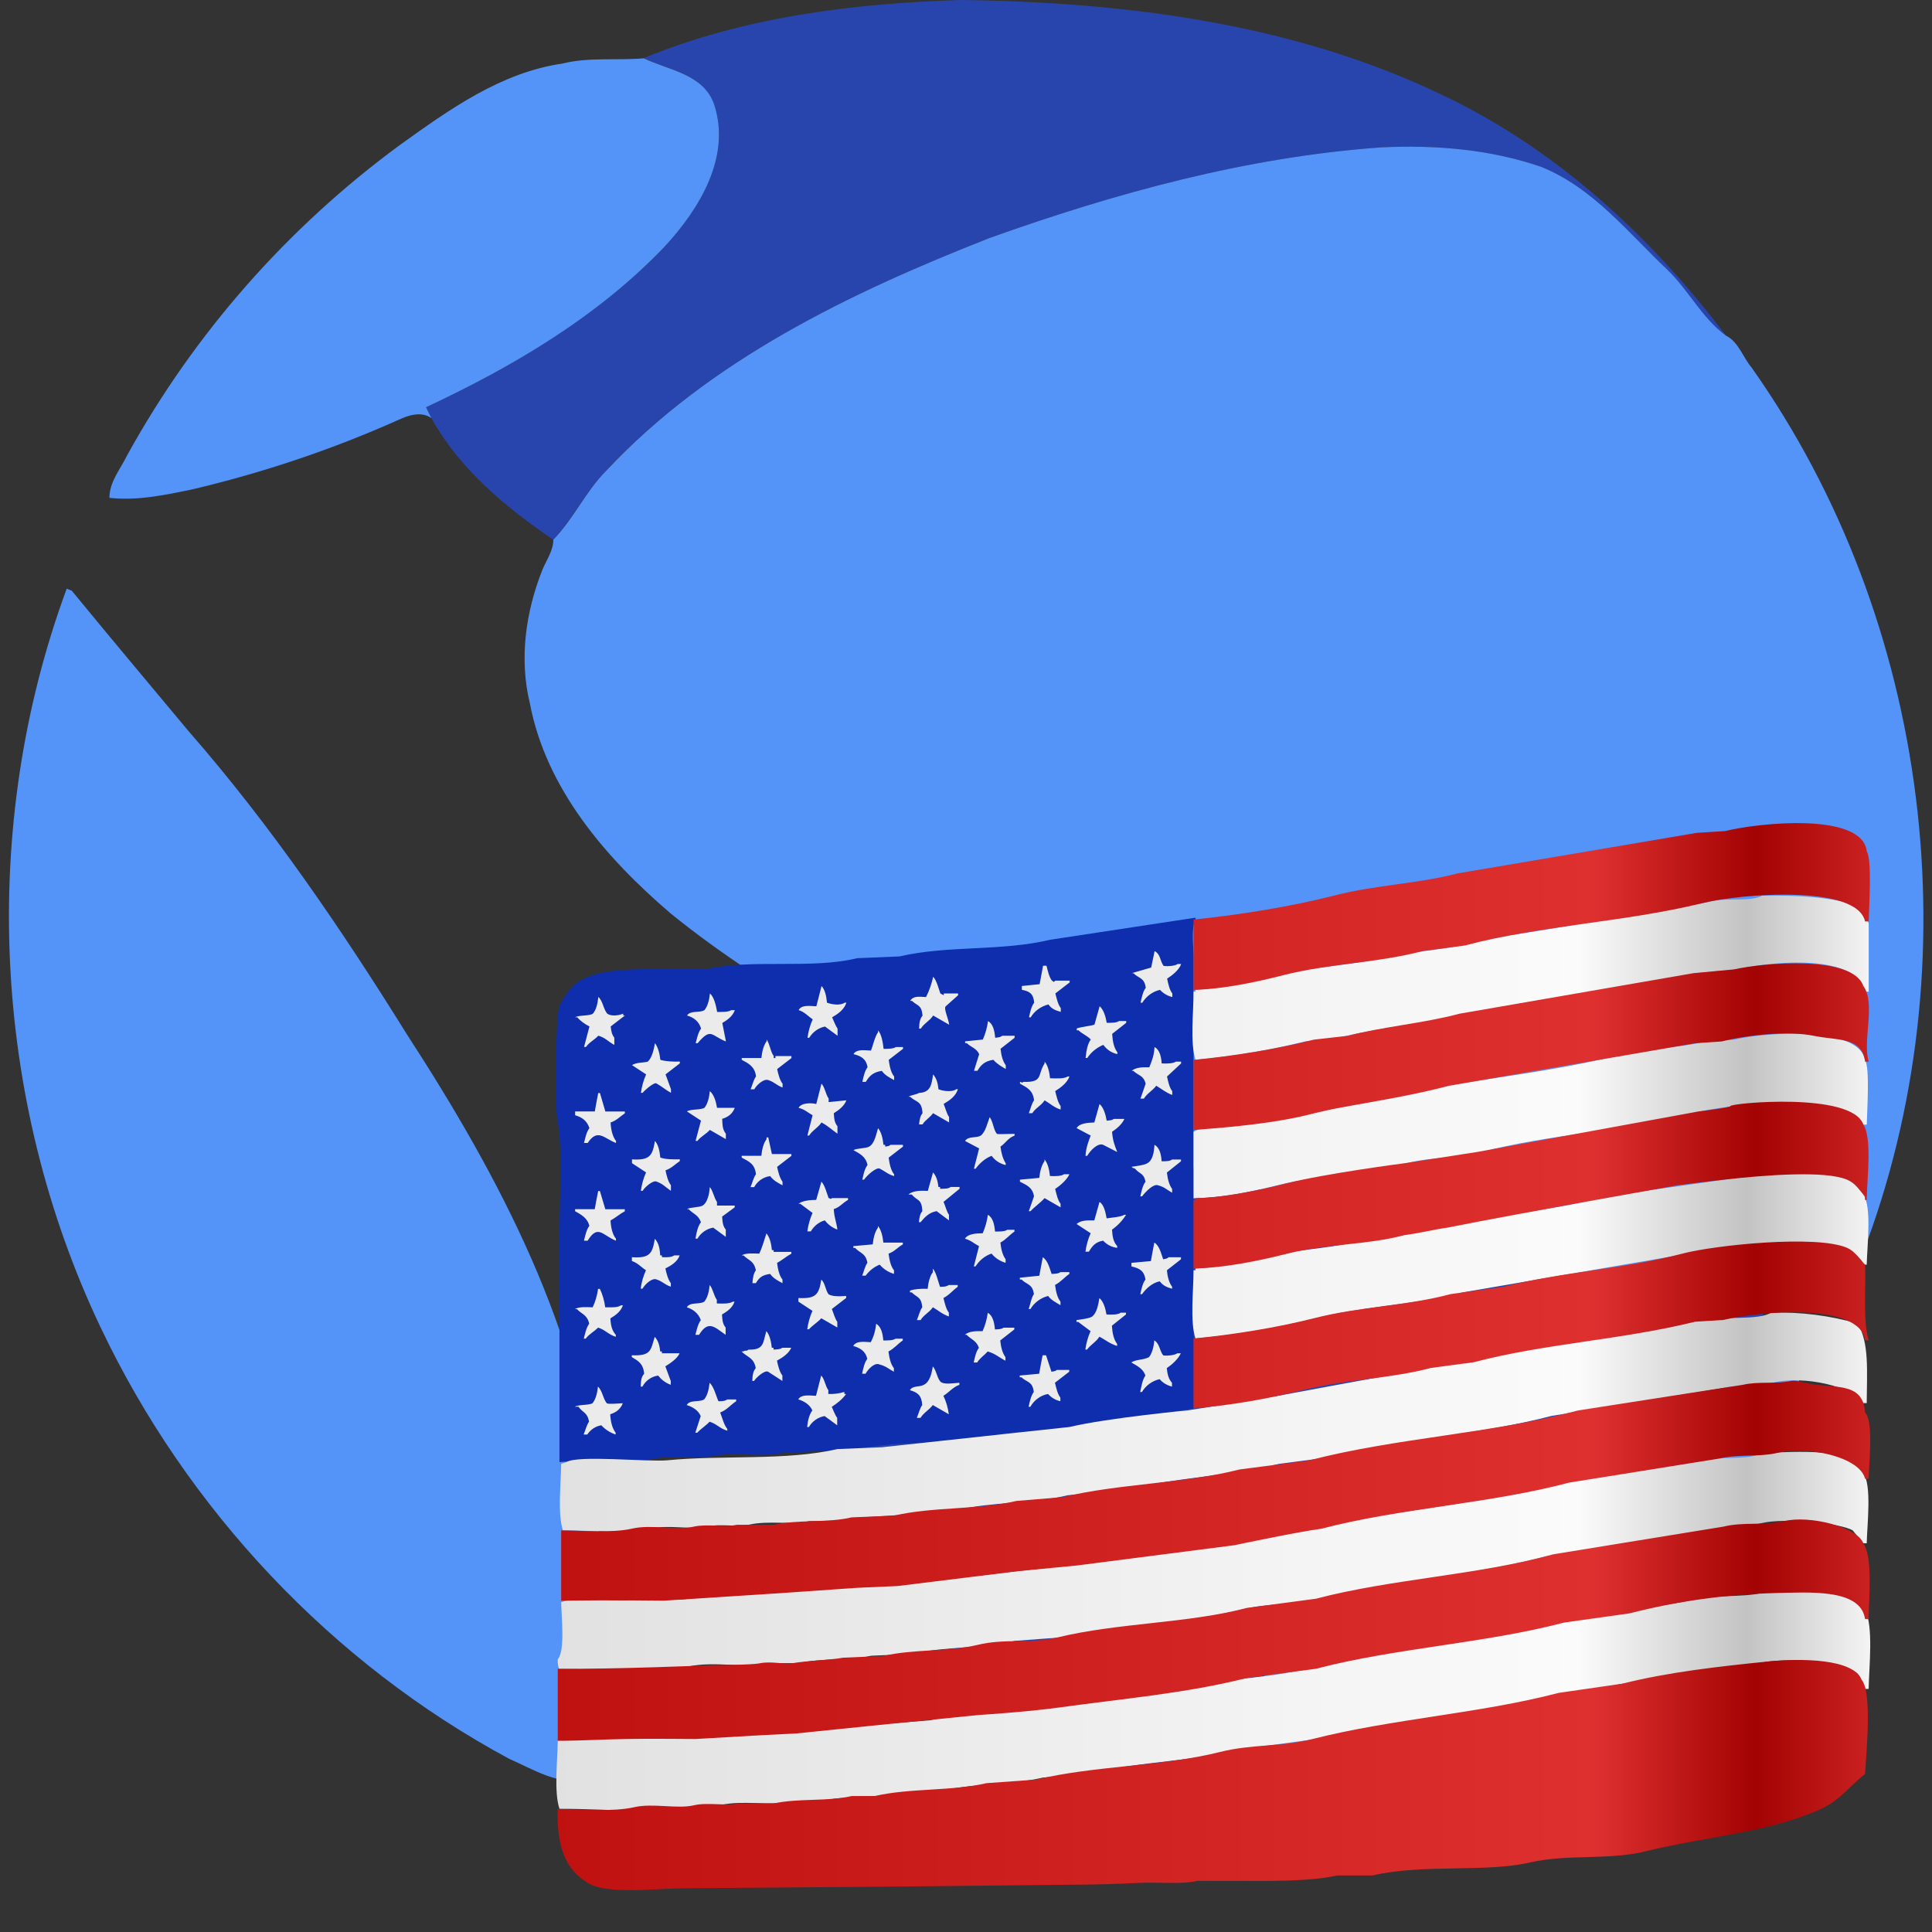 <svg width="32" height="32" xmlns="http://www.w3.org/2000/svg">
 <rect width="100%" height="100%" fill="#333333" stroke="none"/>
 <style type="text/css">.st0{fill:#2845AD;}
	.st1{fill:#5494F8;}
	.st2{fill:none;}</style>
 <defs>
  <linearGradient y2="0.5" x2="1" y1="0.5" x1="-0" id="svg_57">
   <stop stop-color="rgb(88.235%,88.235%,88.235%)" offset="0"/>
   <stop stop-color="rgb(98.431%,98.431%,98.431%)" offset="0.774"/>
   <stop stop-color="rgb(76.471%,76.471%,76.471%)" offset="0.9"/>
   <stop stop-color="rgb(97.255%,97.255%,97.255%)" offset="1"/>
  </linearGradient>
  <linearGradient y2="0.5" x2="1" y1="0.5" x1="-0" id="svg_56">
   <stop stop-color="rgb(75.294%,6.667%,6.667%)" offset="0"/>
   <stop stop-color="rgb(87.451%,18.824%,18.824%)" offset="0.783"/>
   <stop stop-color="rgb(63.922%,1.176%,1.176%)" offset="0.904"/>
   <stop stop-color="rgb(81.176%,14.118%,14.118%)" offset="1"/>
  </linearGradient>
 </defs>
 <g>
  <title>background</title>
  <rect fill="none" id="canvas_background" height="34" width="34" y="-1" x="-1"/>
 </g>
 <g>
  <title>Layer 1</title>
  <g id="svg_4">
   <path id="svg_1" d="m10.663,0.962c1.663,-0.684 3.471,-0.906 5.253,-0.962c2.684,0.034 5.433,0.376 7.882,1.53c1.923,0.889 3.526,2.355 4.791,4.031c-0.398,-0.291 -0.624,-0.761 -0.979,-1.098c-0.65,-0.62 -1.231,-1.363 -2.09,-1.701c-0.846,-0.291 -1.757,-0.363 -2.646,-0.321c-2.227,0.158 -4.398,0.757 -6.497,1.505c-2.304,0.906 -4.62,2.017 -6.339,3.851c-0.342,0.342 -0.543,0.795 -0.876,1.141c-0.786,-0.534 -1.552,-1.171 -2.017,-2.013c-0.021,-0.043 -0.068,-0.133 -0.09,-0.18c1.445,-0.675 2.851,-1.505 3.958,-2.667c0.573,-0.62 1.107,-1.487 0.812,-2.355c-0.175,-0.5 -0.748,-0.564 -1.163,-0.761m6.172,17.349c2.159,0.795 4.338,1.53 6.548,2.167c1.936,0.526 3.915,1.039 5.933,1.026c-0.209,0.509 -0.457,1 -0.739,1.47c-1.778,0.573 -3.484,1.359 -5.074,2.342c-0.975,0.637 -1.966,1.346 -2.539,2.385c-0.231,0.406 -0.235,0.885 -0.111,1.321c-0.026,0.03 -0.077,0.085 -0.098,0.115c-0.692,0.18 -1.415,0.564 -2.137,0.286c-1.21,-0.389 -2.206,-1.244 -3.039,-2.171c-1.017,-1.205 -1.851,-2.671 -1.953,-4.274c-0.03,-1.509 0.91,-2.825 2.013,-3.766c0.376,-0.325 0.791,-0.611 1.197,-0.902l0,0z" class="st0"/>
   <path id="svg_2" d="m9.321,1.051c0.44,-0.107 0.893,-0.047 1.342,-0.085c0.415,0.197 0.987,0.261 1.163,0.757c0.291,0.868 -0.239,1.735 -0.812,2.355c-1.107,1.163 -2.513,1.992 -3.958,2.667c0.021,0.043 0.064,0.133 0.09,0.18c-0.167,-0.115 -0.372,-0.051 -0.539,0.026c-1.098,0.492 -2.244,0.876 -3.419,1.154c-0.453,0.094 -0.91,0.192 -1.376,0.141c0,-0.269 0.188,-0.483 0.299,-0.714c1.111,-2.013 2.65,-3.761 4.505,-5.125c0.821,-0.59 1.684,-1.21 2.706,-1.355m7.057,2.894c2.094,-0.748 4.266,-1.346 6.497,-1.505c0.889,-0.043 1.799,0.03 2.646,0.321c0.859,0.342 1.44,1.086 2.09,1.701c0.355,0.338 0.581,0.812 0.979,1.098c0.205,0.103 0.278,0.359 0.423,0.53c2.966,4.197 3.672,9.882 1.834,14.682c-0.18,0.641 -0.983,0.667 -1.53,0.731c-2.022,0.013 -3.996,-0.5 -5.933,-1.026c-2.21,-0.637 -4.39,-1.372 -6.548,-2.167c-2.039,-0.804 -4.022,-1.799 -5.732,-3.184c-1.069,-0.915 -2.06,-2.06 -2.329,-3.479c-0.18,-0.739 -0.068,-1.517 0.209,-2.214c0.068,-0.162 0.18,-0.316 0.18,-0.496c0.338,-0.346 0.534,-0.799 0.876,-1.141c1.718,-1.834 4.035,-2.945 6.339,-3.851m-15.276,5.804l0.085,0.034c0.641,0.782 1.295,1.56 1.941,2.334c1.359,1.556 2.522,3.266 3.612,5.018c1.526,2.351 2.894,4.928 3.172,7.758c0.026,1.526 0.034,3.065 -0.214,4.578c-0.44,0.111 -0.876,-0.171 -1.269,-0.342c-2.936,-1.581 -5.334,-4.129 -6.766,-7.147c-1.799,-3.783 -2.013,-8.296 -0.56,-12.233m27.475,13.225c0.389,-0.103 0.778,-0.256 1.188,-0.239c0.111,0.282 -0.103,0.521 -0.235,0.752c-1.291,2.086 -3.052,3.881 -5.142,5.168c-0.701,0.44 -1.449,0.928 -2.308,0.885c-0.41,0.03 -0.808,-0.145 -1.111,-0.415c-0.051,0.004 -0.162,0.013 -0.214,0.017c0.026,-0.03 0.077,-0.085 0.098,-0.115c-0.12,-0.436 -0.115,-0.919 0.111,-1.321c0.573,-1.039 1.564,-1.748 2.539,-2.385c1.59,-0.987 3.295,-1.774 5.074,-2.347z" class="st1"/>
  </g>
  <defs>
   <style>.cls-1 {
        fill: #ebebeb;
      }

      .cls-1, .cls-2, .cls-3, .cls-4, .cls-5 {
        fill-rule: evenodd;
      }

      .cls-2 {
        fill: #0e2ead;
      }

      .cls-3 {
        fill: url(#linear-gradient);
      }

      .cls-4 {
        fill: url(#linear-gradient-2);
      }

      .cls-5 {
        fill: url(#linear-gradient-3);
      }</style>
  </defs>
  <defs>
   <style>.cls-1 {
        fill: #ebebeb;
      }

      .cls-1, .cls-2, .cls-3, .cls-4, .cls-5 {
        fill-rule: evenodd;
      }

      .cls-2 {
        fill: #0e2ead;
      }

      .cls-3 {
        fill: url(#linear-gradient);
      }

      .cls-4 {
        fill: url(#linear-gradient-2);
      }

      .cls-5 {
        fill: url(#linear-gradient-3);
      }</style>
  </defs>

  <g id="svg_82">
   <g transform="matrix(0.917, 0, 0, 0.955, -7.633, 20.875)" id="svg_76">
    <path id="svg_78" fill-rule="evenodd" fill="rgb(92.157%,92.157%,92.157%)" d="m19.101,-4.691c0,0 -0.527,0.008 -0.512,0.703c0.016,0.695 0.031,7.23 0.031,7.23c0,0 5.766,-0.09 7.102,-0.445l3.809,-0.418c0,0 0.188,0.621 0.191,-1.535c0.008,-2.16 0.035,-4.898 0.035,-4.898l0,-1.117c0,0 0.602,-0.879 -2.176,-0.098l-7.555,0.512l-0.926,0.066zm0,0"/>
    <path id="svg_79" fill-rule="evenodd" fill="rgb(5.49%,18.039%,67.843%)" d="m29.882,2.571l-2.016,0.289c-0.555,0.129 -1.137,0.07 -1.664,0.191c-0.773,0.176 -1.609,0.055 -2.367,0.223l-1.375,0.066c-0.395,0.086 -0.871,-0.031 -1.312,0.062c-0.262,0.059 -0.66,-0.031 -0.961,0.031c-0.496,0.109 -1.25,0.027 -1.758,0.066l0,-3.938c0,-0.613 0.062,-1.5 -0.031,-1.953c-0.059,-0.262 -0.039,-1.828 0.031,-2.016c0.023,-0.062 0.109,-0.188 0.16,-0.254c0.312,-0.434 1.184,-0.387 1.918,-0.387l0.578,0c0.809,-0.184 1.898,0.004 2.719,-0.191l0.77,-0.031c0.863,-0.195 1.84,-0.086 2.719,-0.289l2.625,-0.383l0,0.031c-0.082,0.133 -0.035,0.48 -0.035,0.672l0,7.809zm-0.703,-7.934c-0.02,0.094 -0.043,0.191 -0.062,0.285l-0.352,0.098l0.031,0c0.098,0.094 0.199,0.074 0.223,0.254c-0.051,0.062 -0.074,0.168 -0.094,0.258l0.031,0c0.074,-0.113 0.188,-0.195 0.32,-0.223c0.059,0.062 0.137,0.105 0.223,0.125l0,-0.062c-0.051,-0.062 -0.074,-0.164 -0.094,-0.258c0.09,-0.055 0.215,-0.148 0.254,-0.254l-0.062,0c-0.059,0.043 -0.238,0.043 -0.258,0.031c-0.066,-0.09 -0.051,-0.199 -0.16,-0.254zm-2.078,0.574l-0.32,0.031l0,0.066c0.137,0.027 0.207,0.062 0.223,0.223c-0.051,0.062 -0.074,0.164 -0.094,0.254l0.031,0c0.07,-0.113 0.188,-0.191 0.32,-0.223c0.055,0.074 0.121,0.102 0.223,0.129l0,-0.066c-0.051,-0.062 -0.074,-0.164 -0.098,-0.254l0.258,-0.191l0,-0.031l-0.258,0c-0.047,0.039 -0.016,0.02 -0.062,0c-0.051,-0.062 -0.074,-0.168 -0.098,-0.258l-0.062,0c-0.02,0.105 -0.043,0.215 -0.062,0.32zm-1.922,-0.129c-0.027,0.121 -0.07,0.242 -0.129,0.352c-0.137,-0.008 -0.234,-0.02 -0.285,0.066l0.031,0c0.102,0.094 0.172,0.062 0.191,0.254c-0.047,0.062 -0.059,0.117 -0.062,0.227l0.031,0c0.062,-0.094 0.16,-0.133 0.223,-0.227l0.289,0.16c-0.012,-0.105 -0.105,-0.285 -0.062,-0.32l0.223,-0.191l0,-0.031l-0.258,0l0,0.031l-0.062,-0.031c-0.035,-0.094 -0.066,-0.223 -0.129,-0.289zm-2.016,0.16l-0.094,0.352c-0.145,-0.008 -0.27,-0.023 -0.32,0.066c0.113,0.035 0.164,0.102 0.254,0.16c-0.047,0.102 -0.078,0.207 -0.094,0.32l0.031,0c0.066,-0.102 0.168,-0.172 0.285,-0.195l0.227,0.16l0,-0.125c-0.039,-0.051 -0.07,-0.137 -0.098,-0.195c0.105,-0.059 0.215,-0.129 0.258,-0.254l-0.031,0c-0.078,0.055 -0.242,0.031 -0.32,0c-0.012,-0.117 -0.035,-0.223 -0.098,-0.289zm-2.016,0.129c-0.012,0.109 -0.039,0.219 -0.098,0.289c-0.094,0.055 -0.254,0 -0.316,0.094c0.125,0.035 0.215,0.102 0.254,0.227c-0.051,0.062 -0.074,0.164 -0.098,0.254l0.035,0c0.246,-0.281 0.246,-0.129 0.512,-0.031c-0.023,-0.105 -0.043,-0.215 -0.066,-0.32c0.094,-0.055 0.184,-0.113 0.227,-0.223l-0.066,0c-0.055,0.035 -0.156,0.031 -0.254,0.031c-0.02,-0.109 -0.055,-0.258 -0.129,-0.32zm-2.016,0.062c-0.012,0.113 -0.039,0.223 -0.098,0.289c-0.066,0.043 -0.254,0.023 -0.32,0.062l0.035,0c0.062,0.066 0.141,0.121 0.223,0.16l-0.098,0.355l0.035,0c0.059,-0.082 0.152,-0.121 0.223,-0.195c0.129,0.035 0.18,0.105 0.289,0.16l0,-0.125c-0.043,-0.055 -0.055,-0.102 -0.066,-0.195l0.258,-0.191l-0.031,0l0,-0.031c-0.078,0.031 -0.215,0.051 -0.289,0c-0.07,-0.078 -0.078,-0.219 -0.16,-0.289zm9.055,0.16l-0.094,0.32c-0.074,0.023 -0.25,0.039 -0.32,0.066l0,0.031l0.031,0c0.066,0.062 0.16,0.094 0.223,0.16c-0.059,0.074 -0.082,0.203 -0.094,0.32l0.031,0c0.07,-0.102 0.172,-0.18 0.289,-0.227c0.062,0.082 0.152,0.141 0.254,0.16l0,-0.031c-0.062,-0.078 -0.086,-0.188 -0.094,-0.32l0.254,-0.191l0,-0.031l-0.129,0c-0.047,0.031 -0.129,0.031 -0.223,0.031c-0.02,-0.109 -0.055,-0.227 -0.129,-0.289zm-1.887,0.547c-0.012,-0.125 -0.039,-0.242 -0.129,-0.289c-0.016,0.109 -0.047,0.219 -0.094,0.32l-0.32,0.031l0,0.031l0.031,0c0.078,0.074 0.172,0.086 0.223,0.191l-0.094,0.289l0.062,0c0.066,-0.105 0.133,-0.168 0.289,-0.191c0.055,0.066 0.148,0.117 0.223,0.16l0,-0.066c-0.055,-0.07 -0.082,-0.172 -0.094,-0.285l0.254,-0.191l0,-0.035l-0.223,0c-0.039,0.027 -0.055,0.027 -0.129,0.035zm-2.016,0.191c-0.012,-0.117 -0.039,-0.25 -0.098,-0.32l0,0.031c-0.059,0.078 -0.09,0.223 -0.129,0.32c-0.141,-0.008 -0.266,-0.023 -0.316,0.062c0.133,0.031 0.227,0.078 0.254,0.227c-0.051,0.062 -0.074,0.164 -0.094,0.254l0.062,0c0.066,-0.105 0.133,-0.168 0.289,-0.191c0.055,0.074 0.137,0.117 0.223,0.16l0,-0.062c-0.059,-0.07 -0.082,-0.176 -0.098,-0.289l0.258,-0.191l0,-0.031l-0.129,0c-0.051,0.031 -0.129,0.031 -0.223,0.031zm-2.207,0.16l-0.355,0l0,0.031c0.121,0.062 0.238,0.117 0.258,0.289c-0.043,0.055 -0.066,0.152 -0.098,0.223l0.066,0c0.055,-0.09 0.18,-0.188 0.254,-0.16c0.113,0.035 0.148,0.09 0.258,0.129l0,-0.066c-0.051,-0.062 -0.078,-0.164 -0.098,-0.254l0.258,-0.191l0,-0.035l-0.289,0l0,0.035l-0.031,0l0,-0.035c-0.059,-0.074 -0.07,-0.211 -0.129,-0.285l0,0.031c-0.055,0.07 -0.082,0.176 -0.094,0.289zm-1.922,-0.258c-0.02,0.109 -0.055,0.258 -0.129,0.32c-0.039,0.02 -0.207,0.008 -0.285,0.062l0.254,0.16c-0.047,0.102 -0.078,0.211 -0.094,0.32l0.031,0c0.047,-0.055 0.223,-0.199 0.254,-0.16c0.098,0.051 0.16,0.109 0.258,0.16l0,-0.062l-0.098,-0.258l0.258,-0.191l0,-0.031c-0.129,0.004 -0.27,-0.004 -0.352,-0.031c-0.012,-0.109 -0.043,-0.223 -0.098,-0.289zm9.152,0.352c-0.008,-0.125 -0.039,-0.238 -0.129,-0.285c-0.008,0.148 -0.047,0.238 -0.094,0.352c-0.145,-0.004 -0.246,0.004 -0.32,0.062l0.031,0c0.094,0.086 0.184,0.074 0.223,0.223l-0.094,0.258l0.062,0c0.062,-0.094 0.156,-0.137 0.223,-0.223c0.098,0.055 0.176,0.121 0.289,0.16l0,-0.066c-0.051,-0.062 -0.074,-0.164 -0.094,-0.254l0.254,-0.227l0,-0.031l-0.094,0c-0.055,0.035 -0.16,0.035 -0.258,0.031zm-2.016,0.258c-0.012,-0.113 -0.039,-0.223 -0.098,-0.289l0,0.031c-0.133,0.195 -0.02,0.332 -0.383,0.32c-0.055,0.031 0,0.008 -0.062,0l0,0.031c0.121,0.066 0.234,0.109 0.254,0.289c-0.043,0.055 -0.066,0.156 -0.094,0.223l0.062,0c0.062,-0.094 0.16,-0.129 0.223,-0.223c0.098,0.055 0.172,0.125 0.289,0.16l0,-0.062c-0.051,-0.062 -0.074,-0.168 -0.098,-0.258c0.098,-0.059 0.215,-0.141 0.258,-0.254l-0.031,0c-0.066,0.043 -0.211,0.035 -0.32,0.031zm-2.113,-0.066c-0.027,0.176 -0.043,0.312 -0.254,0.32c-0.039,0.027 -0.156,0.039 -0.191,0.066l0.031,0c0.113,0.102 0.211,0.066 0.223,0.285c-0.043,0.055 -0.051,0.102 -0.062,0.195l0.062,0c0.055,-0.082 0.133,-0.117 0.191,-0.195l0.289,0.16l0,-0.094c-0.043,-0.055 -0.066,-0.156 -0.098,-0.227c0.105,-0.059 0.215,-0.129 0.258,-0.254l-0.031,0c-0.078,0.055 -0.242,0.031 -0.32,0c-0.012,-0.113 -0.039,-0.195 -0.098,-0.258zm-2.016,0.16l-0.094,0.352c-0.078,-0.02 -0.266,-0.027 -0.32,0.066c0.113,0.027 0.16,0.078 0.254,0.129l-0.094,0.352l0.031,0c0.062,-0.094 0.16,-0.133 0.223,-0.227c0.113,0.055 0.191,0.129 0.289,0.195l0,-0.129c-0.051,-0.062 -0.059,-0.117 -0.066,-0.227c0.086,-0.051 0.188,-0.121 0.227,-0.223l-0.32,0.031l0,-0.062c-0.055,-0.074 -0.066,-0.191 -0.129,-0.258zm-2.016,0.129c-0.012,0.109 -0.039,0.223 -0.098,0.289c-0.066,0.039 -0.25,0.02 -0.316,0.062l0.254,0.16l-0.098,0.352l0.035,0c0.059,-0.078 0.156,-0.117 0.223,-0.191l0.289,0.16l0,-0.094c-0.055,-0.066 -0.062,-0.133 -0.066,-0.258c0.109,-0.031 0.188,-0.09 0.227,-0.191l-0.32,0c-0.02,-0.113 -0.055,-0.227 -0.129,-0.289zm-2.078,0.352l-0.355,0l0,0.066c0.129,0.035 0.215,0.098 0.258,0.223c-0.051,0.062 -0.074,0.164 -0.098,0.258l0.066,0c0.18,-0.258 0.293,-0.082 0.512,0l0,-0.035c-0.062,-0.078 -0.09,-0.188 -0.098,-0.32c0.109,-0.035 0.168,-0.102 0.258,-0.16l0,-0.031l-0.352,0l-0.098,-0.32l-0.031,0c-0.023,0.109 -0.043,0.215 -0.062,0.32zm9.117,-0.129l-0.094,0.32c-0.125,0.004 -0.273,0.016 -0.32,0.098l0.254,0.129c-0.043,0.113 -0.082,0.199 -0.094,0.352l0.031,0c0.059,-0.098 0.195,-0.23 0.289,-0.191l0.254,0.125c-0.047,-0.113 -0.082,-0.199 -0.094,-0.352c0.082,-0.051 0.18,-0.129 0.223,-0.223l-0.191,0c-0.039,0.027 -0.055,0.023 -0.129,0.031c-0.02,-0.109 -0.055,-0.227 -0.129,-0.289zm-1.984,0.227c-0.043,0.105 -0.074,0.254 -0.16,0.32c-0.09,0.051 -0.227,0.004 -0.285,0.094l0.254,0.129l-0.094,0.352l0.031,0c0.062,-0.086 0.18,-0.188 0.289,-0.223c0.062,0.082 0.152,0.137 0.254,0.16l0,-0.031c-0.051,-0.074 -0.082,-0.184 -0.094,-0.289c0.098,-0.066 0.133,-0.148 0.254,-0.191l0,-0.031c-0.113,0 -0.301,0.012 -0.32,0c-0.062,-0.074 -0.066,-0.207 -0.129,-0.289zm-2.016,0.191c-0.035,0.105 -0.062,0.266 -0.16,0.32c-0.059,0.035 -0.227,0.027 -0.285,0.062c0.109,0.059 0.223,0.109 0.254,0.258c-0.051,0.062 -0.074,0.164 -0.094,0.254l0.031,0c0.055,-0.078 0.227,-0.223 0.285,-0.191c0.098,0.047 0.145,0.098 0.258,0.129l0,-0.031c-0.059,-0.07 -0.082,-0.176 -0.098,-0.289l0.258,-0.191l0,-0.031l-0.223,0c-0.035,0.023 -0.031,0.02 -0.098,0.031l0,-0.031l-0.031,0c-0.012,-0.113 -0.039,-0.223 -0.098,-0.289zm-2.109,0.48l-0.355,0l0,0.031c0.125,0.066 0.238,0.105 0.258,0.289c-0.043,0.055 -0.066,0.152 -0.098,0.223l0.066,0c0.059,-0.105 0.168,-0.176 0.289,-0.191c0.055,0.074 0.137,0.117 0.223,0.16l0,-0.062c-0.051,-0.066 -0.078,-0.168 -0.098,-0.258l0.258,-0.191l0,-0.031l-0.352,0c-0.023,-0.098 -0.043,-0.191 -0.066,-0.289l-0.031,0l0,0.031c-0.055,0.07 -0.082,0.176 -0.094,0.289zm-1.922,-0.258c-0.043,0.254 -0.09,0.34 -0.414,0.32l0,0.066l0.254,0.16c-0.047,0.102 -0.078,0.207 -0.094,0.32l0.031,0c0.051,-0.078 0.199,-0.191 0.254,-0.16c0.109,0.035 0.168,0.102 0.258,0.16l0,-0.098c-0.051,-0.062 -0.078,-0.164 -0.098,-0.258c0.109,-0.035 0.168,-0.102 0.258,-0.16l0,-0.031c-0.129,0.004 -0.27,0 -0.352,-0.031c-0.012,-0.113 -0.035,-0.223 -0.098,-0.289zm9.152,0.352c-0.008,-0.125 -0.039,-0.238 -0.129,-0.285c-0.008,0.129 -0.031,0.27 -0.129,0.32c-0.055,0.035 -0.215,0.051 -0.285,0.062c0.031,0.027 0.008,0.012 0.062,0.031c0.082,0.098 0.156,0.07 0.191,0.227c-0.051,0.062 -0.074,0.164 -0.094,0.254l0.031,0c0.066,-0.082 0.207,-0.223 0.289,-0.191c0.113,0.027 0.16,0.078 0.254,0.129l0,-0.066c-0.055,-0.07 -0.082,-0.176 -0.094,-0.285l0.254,-0.195l0,-0.031l-0.16,0c-0.043,0.031 -0.105,0.031 -0.191,0.031zm-2.207,0.289l-0.352,0.031l0,0.035c0.117,0.059 0.227,0.094 0.254,0.254l-0.094,0.258l0.031,0c0.078,-0.082 0.18,-0.145 0.254,-0.227l0.289,0.16l0,-0.062c-0.051,-0.062 -0.074,-0.164 -0.098,-0.258c0.09,-0.055 0.211,-0.156 0.258,-0.254l-0.098,0c-0.051,0.035 -0.156,0.035 -0.254,0.031c-0.012,-0.109 -0.039,-0.223 -0.098,-0.289l0,0.031c-0.055,0.074 -0.082,0.176 -0.094,0.289zm-1.922,-0.094l-0.094,0.32c-0.152,-0.008 -0.273,0 -0.352,0.062l0.062,0c0.098,0.117 0.18,0.066 0.191,0.289c-0.043,0.051 -0.051,0.098 -0.062,0.191l0.031,0c0.074,-0.086 0.152,-0.168 0.289,-0.191l0.223,0.16l0,-0.098c-0.043,-0.055 -0.066,-0.156 -0.098,-0.223l0.289,-0.227l0,-0.031l-0.16,0c-0.043,0.031 -0.105,0.031 -0.191,0.031l0,-0.031l-0.031,0c-0.012,-0.113 -0.039,-0.191 -0.098,-0.254zm-2.016,0.16l-0.094,0.316c-0.121,0 -0.25,0.016 -0.32,0.066l0.031,0l0.223,0.16c-0.047,0.102 -0.078,0.207 -0.094,0.32l0.062,0c0.059,-0.094 0.148,-0.164 0.254,-0.191c0.059,0.074 0.137,0.129 0.227,0.16c-0.02,-0.145 -0.055,-0.191 -0.066,-0.355c0.113,-0.035 0.156,-0.105 0.258,-0.16l0,-0.031l-0.289,0c-0.055,0.031 0,0.008 -0.062,0c-0.035,-0.09 -0.066,-0.219 -0.129,-0.285zm-2.016,0.094c-0.008,0.121 -0.043,0.27 -0.129,0.32c-0.059,0.035 -0.227,0.027 -0.285,0.062l0.031,0c0.086,0.086 0.176,0.098 0.223,0.227c-0.055,0.07 -0.082,0.176 -0.098,0.285l0.035,0c0.062,-0.102 0.168,-0.172 0.285,-0.191l0.227,0.16l0,-0.125c-0.051,-0.062 -0.059,-0.117 -0.066,-0.227l0.227,-0.16l0,-0.031l-0.32,0l0,-0.062c-0.055,-0.074 -0.07,-0.191 -0.129,-0.258zm-2.078,0.383l-0.355,0l0,0.035c0.109,0.059 0.223,0.117 0.258,0.254c-0.051,0.062 -0.074,0.164 -0.098,0.258l0.066,0c0.188,-0.293 0.273,-0.09 0.512,0l0,-0.035c-0.062,-0.074 -0.09,-0.184 -0.098,-0.316c0.098,-0.051 0.16,-0.109 0.258,-0.16l0,-0.035l-0.352,0l-0.098,-0.316l-0.031,0c-0.023,0.105 -0.043,0.211 -0.062,0.316zm9.117,-0.125l-0.094,0.32c-0.145,-0.004 -0.246,0 -0.32,0.062l0.254,0.16c-0.047,0.102 -0.078,0.211 -0.094,0.32l0.062,0c0.062,-0.098 0.117,-0.168 0.258,-0.191c0.066,0.07 0.156,0.113 0.254,0.125l0,-0.031c-0.066,-0.07 -0.086,-0.152 -0.094,-0.285c0.102,-0.07 0.188,-0.156 0.254,-0.258l-0.031,0c-0.062,0.039 -0.246,0.051 -0.32,0.062c-0.02,-0.102 -0.047,-0.238 -0.129,-0.285zm-1.887,0.512c-0.012,-0.125 -0.039,-0.242 -0.129,-0.289c-0.016,0.109 -0.047,0.219 -0.094,0.32c-0.125,0 -0.273,0.012 -0.32,0.094c0.113,0.031 0.16,0.082 0.254,0.129l-0.094,0.352l0.031,0c0.066,-0.102 0.168,-0.184 0.289,-0.223c0.066,0.078 0.156,0.133 0.254,0.16l0,-0.062c-0.055,-0.07 -0.082,-0.176 -0.094,-0.289c0.105,-0.055 0.16,-0.129 0.254,-0.191l0,-0.031l-0.129,0c-0.047,0.031 -0.129,0.031 -0.223,0.031zm-2.207,0.223l-0.352,0.031l0,0.031l0.031,0c0.098,0.098 0.191,0.09 0.223,0.258c-0.043,0.055 -0.066,0.156 -0.094,0.223l0.062,0c0.066,-0.086 0.152,-0.152 0.254,-0.191c0.07,0.078 0.16,0.133 0.258,0.16l0,-0.062c-0.059,-0.07 -0.082,-0.176 -0.098,-0.289c0.113,-0.039 0.156,-0.105 0.258,-0.16l0,-0.031l-0.352,0c-0.012,-0.109 -0.039,-0.223 -0.098,-0.289l0,0.031c-0.055,0.07 -0.082,0.176 -0.094,0.289zm-1.922,-0.191c-0.039,0.117 -0.078,0.25 -0.129,0.352c-0.109,-0.004 -0.254,-0.012 -0.32,0.031l0.035,0c0.098,0.094 0.188,0.09 0.223,0.258c-0.043,0.055 -0.055,0.133 -0.062,0.223l0.062,0c0.062,-0.098 0.113,-0.141 0.258,-0.16c0.055,0.074 0.137,0.117 0.223,0.16l0,-0.062c-0.059,-0.07 -0.082,-0.176 -0.098,-0.289c0.098,-0.051 0.16,-0.109 0.258,-0.16l0,-0.031l-0.32,0l0,-0.031l-0.031,0c-0.012,-0.113 -0.039,-0.223 -0.098,-0.289zm-2.016,0.094c-0.043,0.258 -0.09,0.34 -0.414,0.32l0,0.066c0.109,0.035 0.164,0.105 0.254,0.16c-0.047,0.102 -0.082,0.207 -0.094,0.32l0.031,0c0.055,-0.09 0.18,-0.191 0.254,-0.16c0.113,0.035 0.145,0.09 0.258,0.125l0,-0.062c-0.051,-0.062 -0.078,-0.164 -0.098,-0.254c0.105,-0.051 0.215,-0.113 0.258,-0.227l-0.098,0c-0.051,0.035 -0.129,0.035 -0.223,0.031l0,-0.031l-0.031,0c-0.008,-0.133 -0.031,-0.219 -0.098,-0.289zm8.961,0.387l-0.352,0.031l0,0.062c0.141,0.031 0.227,0.07 0.254,0.227c-0.051,0.062 -0.074,0.164 -0.094,0.254l0.031,0c0.07,-0.094 0.18,-0.195 0.32,-0.223c0.055,0.07 0.121,0.102 0.223,0.129l0,-0.035c-0.055,-0.07 -0.082,-0.172 -0.094,-0.285l0.254,-0.191l0,-0.035l-0.223,0c-0.035,0.027 -0.031,0.02 -0.098,0.035c-0.035,-0.094 -0.07,-0.242 -0.16,-0.289c-0.02,0.105 -0.043,0.211 -0.062,0.32zm-2.016,0.254l-0.352,0.035l0,0.031l0.031,0c0.098,0.094 0.199,0.074 0.223,0.254c-0.047,0.062 -0.066,0.18 -0.094,0.258l0.031,0c0.07,-0.113 0.188,-0.195 0.32,-0.227c0.051,0.07 0.148,0.117 0.223,0.16l0,-0.062c-0.059,-0.07 -0.082,-0.176 -0.098,-0.289c0.109,-0.055 0.164,-0.129 0.258,-0.191l0,-0.031l-0.16,0c-0.043,0.027 -0.078,0.027 -0.16,0.031c-0.035,-0.094 -0.07,-0.238 -0.16,-0.289c-0.02,0.109 -0.043,0.215 -0.062,0.32zm-2.016,0.227c-0.125,-0.004 -0.242,0.004 -0.32,0.031l0,0.031l0.031,0c0.098,0.094 0.172,0.07 0.191,0.258c-0.043,0.055 -0.066,0.152 -0.098,0.223l0.066,0c0.062,-0.094 0.16,-0.133 0.223,-0.223c0.098,0.055 0.172,0.121 0.289,0.16l0,-0.066c-0.051,-0.062 -0.074,-0.164 -0.098,-0.254c0.109,-0.055 0.164,-0.129 0.258,-0.195l0,-0.031l-0.16,0c-0.043,0.027 -0.078,0.031 -0.16,0.031c-0.035,-0.094 -0.066,-0.242 -0.129,-0.316l0,0.062c-0.055,0.07 -0.082,0.176 -0.094,0.289zm-1.922,-0.16c-0.043,0.254 -0.09,0.336 -0.414,0.32l0,0.062l0.254,0.16c-0.047,0.102 -0.078,0.211 -0.094,0.32l0.031,0c0.066,-0.07 0.156,-0.121 0.223,-0.191l0.289,0.16l0,-0.098c-0.043,-0.055 -0.07,-0.156 -0.098,-0.223l0.258,-0.191l0,-0.035c-0.113,0.008 -0.258,0.012 -0.32,-0.031c-0.055,-0.074 -0.059,-0.191 -0.129,-0.254zm-2.016,0.094c-0.012,0.113 -0.039,0.223 -0.098,0.289c-0.094,0.055 -0.254,0 -0.316,0.098c0.113,0.031 0.215,0.109 0.254,0.223c-0.051,0.062 -0.074,0.164 -0.098,0.254l0.066,0c0.168,-0.262 0.281,-0.133 0.48,0l0,-0.125c-0.051,-0.062 -0.059,-0.117 -0.066,-0.227c0.094,-0.055 0.184,-0.109 0.227,-0.223l-0.031,0c-0.062,0.039 -0.184,0.035 -0.289,0.031l0,-0.062c-0.055,-0.074 -0.07,-0.191 -0.129,-0.258zm-1.887,0.387c-0.016,-0.113 -0.047,-0.223 -0.098,-0.32l-0.031,0c-0.016,0.109 -0.047,0.219 -0.098,0.32c-0.109,-0.004 -0.254,-0.012 -0.32,0.031l0.035,0c0.09,0.09 0.188,0.098 0.223,0.254c-0.051,0.062 -0.074,0.168 -0.098,0.258l0.035,0c0.059,-0.078 0.152,-0.121 0.223,-0.191c0.133,0.039 0.18,0.117 0.32,0.16l0,-0.035c-0.066,-0.07 -0.09,-0.152 -0.098,-0.285c0.094,-0.055 0.184,-0.113 0.227,-0.227l-0.035,0c-0.059,0.043 -0.18,0.035 -0.285,0.035zm8.926,-0.16c-0.02,0.117 -0.047,0.254 -0.129,0.32c-0.055,0.035 -0.215,0.051 -0.285,0.062l0,0.031l0.031,0l0.223,0.16c-0.047,0.102 -0.078,0.211 -0.094,0.32l0.031,0c0.066,-0.086 0.16,-0.129 0.223,-0.223c0.113,0.055 0.184,0.121 0.32,0.16l0,-0.035c-0.062,-0.078 -0.086,-0.188 -0.094,-0.316l0.254,-0.195l0,-0.031l-0.094,0c-0.055,0.039 -0.16,0.035 -0.258,0.031c-0.02,-0.109 -0.055,-0.227 -0.129,-0.285zm-1.887,0.543c-0.012,-0.125 -0.039,-0.238 -0.129,-0.289c-0.016,0.113 -0.047,0.219 -0.094,0.32c-0.145,-0.004 -0.246,0.004 -0.32,0.062l0.031,0c0.086,0.086 0.176,0.098 0.223,0.227c-0.051,0.062 -0.074,0.164 -0.094,0.254l0.062,0c0.055,-0.082 0.125,-0.121 0.191,-0.191c0.133,0.035 0.207,0.105 0.32,0.16l0,-0.062c-0.055,-0.07 -0.082,-0.176 -0.094,-0.289l0.254,-0.191l0,-0.031l-0.191,0c-0.043,0.027 -0.078,0.027 -0.16,0.031zm-2.016,0.191c-0.012,-0.125 -0.039,-0.238 -0.129,-0.289c-0.012,0.113 -0.043,0.223 -0.098,0.32c-0.141,-0.008 -0.266,-0.023 -0.316,0.066c0.121,0.031 0.223,0.09 0.254,0.223c-0.051,0.062 -0.074,0.164 -0.094,0.258l0.062,0c0.055,-0.094 0.172,-0.199 0.254,-0.16c0.117,0.027 0.164,0.078 0.258,0.125l0,-0.062c-0.059,-0.07 -0.082,-0.176 -0.098,-0.289c0.109,-0.055 0.164,-0.129 0.258,-0.191l0,-0.031l-0.129,0c-0.051,0.031 -0.129,0.031 -0.223,0.031zm-2.113,-0.16c-0.062,0.195 -0.035,0.328 -0.32,0.32c-0.055,0.039 -0.055,0 -0.094,0.031l-0.035,0c0.109,0.105 0.223,0.105 0.258,0.289c-0.047,0.059 -0.059,0.113 -0.062,0.223l0.031,0c0.051,-0.074 0.199,-0.191 0.254,-0.16l0.258,0.16l0,-0.094c-0.051,-0.062 -0.078,-0.168 -0.098,-0.258c0.098,-0.051 0.211,-0.121 0.258,-0.223l-0.16,0c-0.043,0.027 -0.078,0.027 -0.16,0.031l0,-0.031l-0.031,0c-0.012,-0.109 -0.039,-0.223 -0.098,-0.289zm-2.016,0.098c-0.074,0.242 -0.07,0.332 -0.414,0.32l0,0.031c0.113,0.066 0.207,0.109 0.223,0.289c-0.051,0.059 -0.059,0.113 -0.062,0.223l0.031,0c0.059,-0.105 0.164,-0.176 0.285,-0.191c0.059,0.074 0.137,0.129 0.227,0.16l0,-0.066l-0.098,-0.254c0.09,-0.055 0.211,-0.129 0.258,-0.227l-0.32,0l0,-0.031l-0.031,0c-0.012,-0.113 -0.039,-0.191 -0.098,-0.254zm9.023,0.062c-0.008,0.109 -0.039,0.223 -0.094,0.289c-0.086,0.051 -0.246,0.039 -0.32,0.094c0.102,0.059 0.211,0.102 0.254,0.227c-0.051,0.066 -0.074,0.188 -0.094,0.285l0.031,0c0.07,-0.113 0.188,-0.195 0.32,-0.223c0.059,0.066 0.137,0.109 0.223,0.129l0,-0.066c-0.059,-0.062 -0.082,-0.141 -0.094,-0.254c0.086,-0.055 0.207,-0.156 0.254,-0.258l-0.062,0c-0.059,0.043 -0.238,0.047 -0.258,0.035c-0.066,-0.082 -0.062,-0.203 -0.16,-0.258zm-2.078,0.578l-0.352,0.031l0,0.031l0.031,0c0.105,0.094 0.199,0.066 0.223,0.254c-0.051,0.066 -0.074,0.168 -0.094,0.258l0.031,0c0.07,-0.117 0.184,-0.199 0.32,-0.223c0.059,0.062 0.137,0.109 0.223,0.125l0,-0.062c-0.051,-0.062 -0.074,-0.164 -0.098,-0.258l0.258,-0.191l0,-0.031l-0.223,0c-0.035,0.023 -0.031,0.02 -0.098,0.031l-0.098,-0.285l-0.062,0c-0.02,0.105 -0.043,0.211 -0.062,0.32zm-1.922,-0.129c-0.02,0.125 -0.055,0.27 -0.16,0.32c-0.086,0.047 -0.199,0.008 -0.254,0.094c0.137,0.039 0.211,0.086 0.223,0.258c-0.043,0.055 -0.066,0.152 -0.098,0.223l0.066,0c0.062,-0.094 0.156,-0.137 0.223,-0.223l0.289,0.16c-0.016,-0.113 -0.047,-0.219 -0.098,-0.32c0.105,-0.062 0.168,-0.148 0.289,-0.191l0,-0.035c-0.168,0.012 -0.301,0.035 -0.352,-0.031c-0.055,-0.07 -0.066,-0.188 -0.129,-0.254zm-2.016,0.16l-0.094,0.352c-0.145,-0.008 -0.27,-0.023 -0.32,0.062c0.109,0.031 0.211,0.094 0.254,0.191c-0.055,0.07 -0.082,0.176 -0.094,0.289l0.031,0c0.062,-0.102 0.168,-0.172 0.285,-0.191l0.227,0.16l0,-0.129c-0.039,-0.047 -0.07,-0.133 -0.098,-0.191c0.09,-0.055 0.199,-0.137 0.258,-0.223l-0.031,0l0,-0.035c-0.094,0.027 -0.191,0.039 -0.289,0.035l0,-0.066c-0.055,-0.07 -0.066,-0.191 -0.129,-0.254zm-2.016,0.125c-0.012,0.113 -0.039,0.223 -0.098,0.289c-0.094,0.055 -0.254,0 -0.316,0.098c0.109,0.031 0.211,0.094 0.254,0.191l-0.098,0.289l0.035,0c0.066,-0.07 0.156,-0.121 0.223,-0.191c0.133,0.039 0.18,0.117 0.32,0.156l0,-0.031c-0.062,-0.07 -0.09,-0.191 -0.129,-0.285c0.121,-0.043 0.188,-0.133 0.289,-0.195l0,-0.031l-0.16,0c-0.043,0.027 -0.078,0.031 -0.16,0.031c-0.043,-0.09 -0.082,-0.254 -0.16,-0.32zm-2.016,0.066c-0.012,0.109 -0.039,0.219 -0.098,0.289c-0.066,0.039 -0.254,0.02 -0.32,0.062l0.066,0c0.078,0.105 0.16,0.094 0.191,0.258c-0.043,0.055 -0.066,0.152 -0.098,0.223l0.066,0c0.059,-0.086 0.152,-0.145 0.254,-0.16c0.07,0.074 0.16,0.129 0.258,0.16l0,-0.031c-0.062,-0.078 -0.09,-0.188 -0.098,-0.32c0.105,-0.031 0.188,-0.09 0.227,-0.191c-0.125,0.004 -0.246,0.02 -0.289,0c-0.07,-0.082 -0.078,-0.219 -0.16,-0.289zm0,0"/>
    <path id="svg_80" fill-rule="evenodd" fill="url(#svg_57)" d="m40.155,-6.324c0.68,-0.012 1.211,0.027 1.695,0.16c0.066,0.098 0.188,0.203 0.227,0.32l0,1.184l-0.066,0c-0.148,-0.652 -1.637,-0.539 -2.305,-0.387l-0.734,0.066l-4.223,0.703c-0.711,0.184 -1.527,0.238 -2.242,0.418l-0.605,0.062c-0.652,0.156 -1.316,0.262 -1.984,0.32c-0.102,-0.297 -0.035,-0.824 -0.035,-1.184l0.035,0l0,-0.031c0.434,-0.023 0.938,-0.129 1.344,-0.227c0.777,-0.188 1.598,-0.195 2.336,-0.383l0.957,-0.129c0.891,-0.227 1.891,-0.289 2.785,-0.512c0.633,-0.156 1.301,-0.145 1.922,-0.289c0.238,-0.055 0.719,0.016 0.895,-0.094zm-10.273,5.246l0,-1.152c0.086,-0.043 0.137,-0.062 0.289,-0.062c0.215,-0.133 0.559,-0.062 0.832,-0.129c0.57,-0.141 1.188,-0.137 1.793,-0.289c1.562,-0.391 3.262,-0.477 4.832,-0.863c0.504,-0.121 1.027,-0.105 1.504,-0.223l0.512,-0.031c0.609,-0.137 2.258,-0.234 2.367,0.352c0.09,0.141 0.035,0.883 0.031,1.121l-0.062,0c-0.355,-0.559 -2.34,-0.379 -3.105,-0.195c-1.246,0.305 -2.59,0.367 -3.805,0.672c-0.465,0.117 -0.883,0.078 -1.348,0.195c-0.738,0.184 -1.547,0.191 -2.336,0.383c-0.457,0.109 -0.977,0.215 -1.504,0.223zm10.273,-0.414c0.629,-0.016 1.668,-0.105 1.824,0.352c0.156,0.203 0.07,0.887 0.062,1.215l-0.062,0c-0.191,-0.551 -1.898,-0.395 -2.496,-0.254l-0.48,0.031l-4.254,0.703c-0.848,0.219 -1.77,0.234 -2.656,0.449c-0.715,0.172 -1.445,0.289 -2.176,0.352c-0.102,-0.297 -0.035,-0.824 -0.035,-1.184l0.035,0l0,-0.031c0.328,-0.008 0.699,-0.09 0.992,-0.16c0.668,-0.164 1.352,-0.164 1.98,-0.32l0.77,-0.098c1.18,-0.305 2.492,-0.375 3.68,-0.672l2.816,-0.383zm0.16,2.398c0.531,-0.012 1.059,0.051 1.566,0.191c0.207,0.344 0.164,0.82 0.16,1.379l-0.062,0c-0.184,-0.285 -1.059,-0.484 -1.633,-0.355c-0.281,0.066 -0.617,0.027 -0.926,0.098l-3.074,0.48c-1.254,0.316 -2.641,0.391 -3.902,0.703l-1.023,0.129c-0.879,0.211 -1.887,0.238 -2.785,0.449l-1.023,0.094c-0.625,0.145 -1.379,0.113 -2.016,0.258l-0.672,0.031c-0.461,0.102 -1.039,0.055 -1.504,0.16l-0.48,0c-0.328,0.07 -0.723,-0.016 -1.09,0.062c-0.199,0.043 -0.527,-0.02 -0.766,0.031c-0.273,0.062 -0.684,-0.035 -0.992,0.035c-0.453,0.098 -1.094,0.031 -1.602,0.031c-0.098,-0.289 -0.035,-0.801 -0.031,-1.152l0.094,-0.031c0.211,-0.125 1.457,0 1.824,-0.031c0.996,-0.094 2.141,0.012 3.074,-0.195l0.801,-0.031l3.391,-0.352c0.68,-0.156 2.145,-0.289 2.145,-0.289l1.633,-0.254l4.863,-0.863l2.816,-0.449c0.301,-0.07 0.996,0.012 1.215,-0.129zm-0.16,2.434c0.629,-0.016 1.664,-0.109 1.824,0.352c0.156,0.203 0.07,0.887 0.062,1.215l-0.062,0l-0.191,-0.223c-0.223,-0.129 -1.23,-0.219 -1.633,-0.129c-1.102,0.25 -2.285,0.246 -3.328,0.512l-0.574,0.066c-1.305,0.332 -2.75,0.414 -4.066,0.734c-0.492,0.121 -0.941,0.07 -1.438,0.191c-1.02,0.246 -2.188,0.242 -3.234,0.48l-0.863,0.062c-0.574,0.133 -1.27,0.094 -1.855,0.227l-0.738,0.031c-0.391,0.086 -0.91,0.039 -1.309,0.129l-0.512,0c-0.457,0.098 -1.004,-0.047 -1.504,0.062c-0.289,0.062 -0.715,0.023 -1.059,0.031c-0.371,0.008 -0.828,0.031 -1.246,0.031c-0.023,-0.059 -0.035,-0.125 -0.031,-0.191c0.137,-0.152 0.066,-0.719 0.062,-0.992c0.297,-0.098 0.824,-0.035 1.184,-0.031c0.258,-0.152 0.797,0.039 1.121,-0.031l3.934,-0.258l3.234,-0.352c0.609,-0.141 1.285,-0.102 1.918,-0.254c0.527,-0.129 1.105,-0.121 1.664,-0.258c1.535,-0.371 3.195,-0.449 4.703,-0.832c0.906,-0.227 1.859,-0.242 2.754,-0.445c0.301,-0.07 0.969,0.008 1.184,-0.129zm0.062,2.398c0.617,-0.012 1.586,-0.074 1.793,0.32c0.156,0.289 0.074,0.973 0.066,1.375l-0.066,0l0,-0.031c-0.059,-0.074 -0.078,-0.199 -0.16,-0.254c-0.277,-0.191 -1.285,-0.27 -1.758,-0.16c-1.023,0.23 -2.105,0.238 -3.074,0.48l-0.734,0.094c-1.25,0.32 -2.645,0.398 -3.906,0.703l-1.469,0.191c-0.926,0.227 -1.992,0.23 -2.945,0.449l-0.801,0.066c-0.551,0.125 -1.23,0.098 -1.793,0.223l-0.703,0.031c-0.48,0.105 -1.078,0.051 -1.566,0.16l-0.512,0c-0.375,0.082 -0.828,-0.027 -1.25,0.062c-0.844,0.188 -1.965,0.062 -2.91,0.066c-0.102,-0.297 -0.035,-0.824 -0.031,-1.184c0.371,-0.125 1.031,-0.035 1.469,-0.031c0.258,-0.156 1.426,0.023 1.824,-0.066l3.426,-0.254c0.824,-0.188 1.781,-0.137 2.59,-0.32l0.801,-0.066c0.57,-0.133 1.195,-0.109 1.793,-0.254c0.461,-0.113 0.977,-0.105 1.473,-0.227c1.512,-0.363 3.156,-0.453 4.641,-0.832c0.848,-0.215 1.75,-0.223 2.59,-0.414c0.277,-0.062 1.039,-0.016 1.215,-0.129zm0,0"/>
    <path id="svg_81" fill-rule="evenodd" fill="url(#svg_56)" d="m29.882,-4.691l0,-1.219c0.836,-0.082 1.746,-0.223 2.531,-0.414c0.75,-0.188 1.531,-0.207 2.238,-0.387l4.32,-0.703l0.512,-0.031c0.609,-0.145 2.48,-0.332 2.559,0.352c0.098,0.152 0.039,0.965 0.035,1.215l-0.066,0c-0.148,-0.645 -2.258,-0.48 -2.941,-0.316c-1.414,0.332 -2.918,0.383 -4.289,0.734l-0.77,0.098c-0.793,0.203 -1.66,0.211 -2.496,0.414c-0.496,0.121 -1.074,0.242 -1.633,0.258zm0,2.43l0,-1.215c0.711,-0.066 1.508,-0.188 2.176,-0.352l0.609,-0.066c0.641,-0.16 1.383,-0.219 2.016,-0.383l4.227,-0.703l0.734,-0.066c0.543,-0.117 2.148,-0.25 2.336,0.289c0.23,0.301 -0.02,0.957 0.098,1.312l-0.066,0c-0.062,-0.438 -0.5,-0.363 -0.926,-0.449c-0.461,-0.09 -1.188,-0.016 -1.664,0.098l-0.48,0.031l-4.449,0.738c-0.629,0.16 -1.316,0.266 -1.984,0.383c-0.152,0.027 -0.293,0.059 -0.449,0.094c-0.664,0.168 -1.457,0.238 -2.176,0.289zm0,2.402l0,-1.188l0.035,0l0,-0.031c0.543,-0.012 1.141,-0.137 1.629,-0.254c0.727,-0.176 2.145,-0.352 2.145,-0.352l1.312,-0.195l4,-0.703c0,0 0.574,-0.066 0.578,-0.094c0,-0.051 2.195,-0.25 2.398,0.32c0.164,0.238 0.066,0.949 0.062,1.309l-0.031,0l0,-0.062c-0.105,-0.109 -0.164,-0.223 -0.32,-0.289c-0.391,-0.16 -1.445,-0.086 -2.238,0c-0.363,0.039 -0.832,0.098 -0.832,0.098c0,0 -2.816,0.477 -4.16,0.734c-0.258,0.035 -0.512,0.098 -0.77,0.129c-0.668,0.172 -1.395,0.148 -2.109,0.32c-0.52,0.125 -1.117,0.246 -1.699,0.258zm0,2.43l0,-1.215c0.711,-0.066 1.504,-0.188 2.176,-0.352c0.828,-0.203 1.68,-0.215 2.465,-0.418l0.961,-0.129c1.031,-0.254 2.188,-0.312 3.23,-0.574c0.57,-0.145 2.426,-0.332 2.977,-0.098c0.141,0.062 0.219,0.191 0.32,0.289c0.02,0.344 -0.043,0.988 0.066,1.312l-0.066,0c-0.098,-0.664 -1.93,-0.5 -2.559,-0.352l-0.512,0.031c-1.312,0.312 -2.723,0.379 -4,0.703l-0.77,0.098c-0.73,0.188 -1.523,0.195 -2.305,0.383c-0.652,0.156 -1.312,0.266 -1.984,0.32zm-11.422,3.328l0,-1.215c0.406,0.004 0.93,0.047 1.281,-0.031c0.348,-0.078 0.809,0.035 1.117,-0.035c0.238,-0.051 0.57,0.016 0.77,-0.031l0.672,0c0.43,-0.094 0.984,-0.031 1.406,-0.129l0.77,-0.031c0.699,-0.156 1.52,-0.098 2.207,-0.254l0.832,-0.066c1.031,-0.238 2.195,-0.234 3.199,-0.48l1.25,-0.156c1.578,-0.395 3.305,-0.465 4.863,-0.867l2.977,-0.445c0.273,-0.062 0.609,-0.012 0.863,-0.066c0.094,-0.02 0.215,0.023 0.258,0.031c0.5,0.113 1.051,-0.043 1.086,0.516c0.156,0.145 0.07,0.871 0.066,1.148l-0.066,0c-0.094,-0.375 -1.02,-0.578 -1.598,-0.445c-0.32,0.07 -0.684,0.016 -1.027,0.094l-2.719,0.418c-1.434,0.367 -3.031,0.438 -4.48,0.801c-0.414,0.051 -1.566,0.285 -1.566,0.285l-2.848,0.352l-1.059,0.098l-2.176,0.258l-0.734,0.031l-1.406,0.094l-2.082,0.129c0,0 -0.938,-0.012 -1.855,0zm-0.062,2.434l0,-1.25c0.996,0.012 2.812,-0.062 2.812,-0.062c0,0 0.695,-0.004 0.832,-0.031c0.199,-0.043 0.465,0.02 0.578,0c0.266,-0.047 0.758,-0.062 0.926,-0.098l0.738,-0.031c0.527,-0.121 1.176,-0.07 1.695,-0.191c0.496,-0.117 0.949,-0.016 1.441,-0.129c1.109,-0.258 2.355,-0.242 3.422,-0.512l1.25,-0.16c1.383,-0.348 2.914,-0.406 4.285,-0.77l3.074,-0.48c0.355,-0.086 0.75,-0.016 1.086,-0.094c0.477,-0.113 1.344,0.105 1.441,0.383c0.176,0.246 0.102,0.91 0.098,1.312l-0.066,0c-0.078,-0.531 -1.008,-0.461 -1.633,-0.449c-0.883,0.023 -1.762,0.141 -2.621,0.352l-1.184,0.16c-1.441,0.363 -3.031,0.438 -4.48,0.801l-1.25,0.16c-1.066,0.262 -2.273,0.363 -3.391,0.512c-0.586,0.078 -1.441,0.129 -1.441,0.129l-1.984,0.191l-1.312,0.129l-0.637,0.031l-1.188,0.066c0,0 -0.906,-0.008 -1.246,0c-0.371,0.004 -0.828,0.031 -1.246,0.031zm0,1.184c0.434,0.004 0.996,0.051 1.375,-0.031c0.34,-0.078 0.785,0.035 1.086,-0.035c0.25,-0.055 0.594,0.016 0.801,-0.031l0.641,0c0.434,-0.094 0.984,-0.031 1.406,-0.129l0.418,0c0.633,-0.141 1.391,-0.082 2.016,-0.223l0.895,-0.062c1.074,-0.246 2.285,-0.227 3.328,-0.48c0.57,-0.137 1.098,-0.086 1.664,-0.223c1.441,-0.352 3.016,-0.441 4.449,-0.801l1.152,-0.16c0.816,-0.199 1.762,-0.301 2.656,-0.387c0.562,-0.051 1.512,-0.051 1.664,0.32c0.195,0.223 0.082,1.277 0.062,1.633c-0.27,0.203 -0.457,0.461 -0.801,0.609c-0.934,0.406 -2.062,0.473 -3.168,0.734c-0.656,0.156 -1.406,0.043 -2.078,0.191c-0.797,0.18 -1.957,0.023 -2.848,0.227l-0.641,0c-0.496,0.109 -1.289,0.094 -1.824,0.094l-0.703,0c-0.293,0.066 -0.711,0.016 -1.059,0.035c-0.344,0.016 -0.789,0.031 -1.184,0.031l-3.07,0.031l-3.938,0.031c-0.523,0 -1.398,0.117 -1.758,-0.094c-0.41,-0.246 -0.555,-0.617 -0.543,-1.281zm0,0"/>
   </g>
  </g>
 </g>
</svg>
